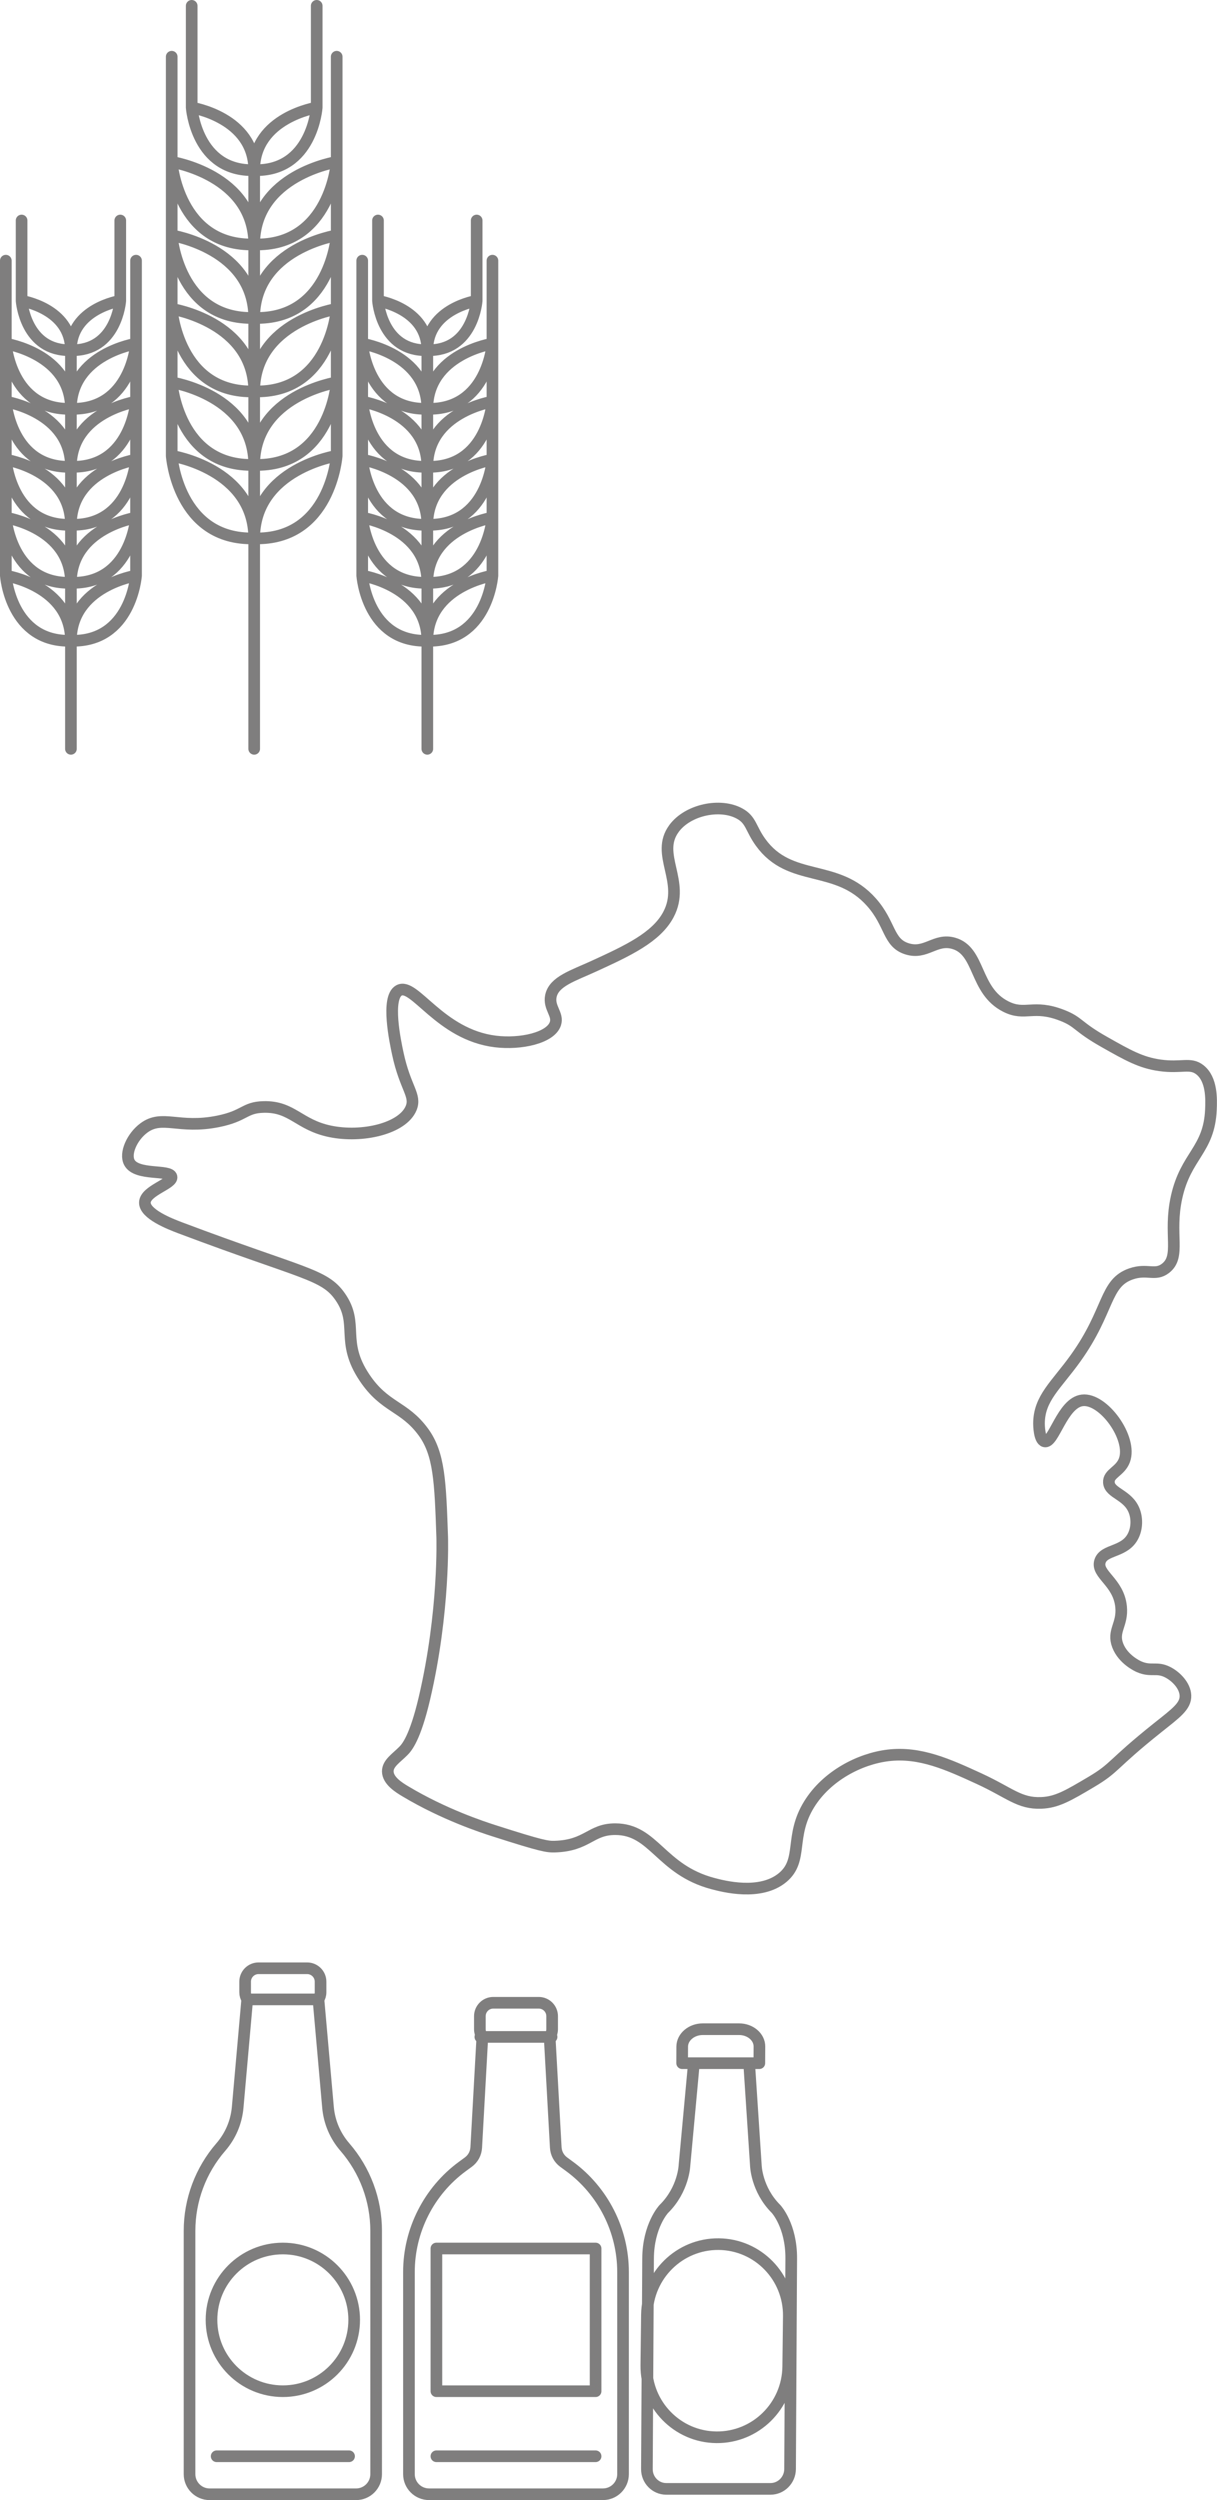 <?xml version="1.0" encoding="UTF-8"?><svg id="Calque_2" xmlns="http://www.w3.org/2000/svg" viewBox="0 0 52.252 107.33"><defs><style>.cls-1{fill:none;stroke:#7f7e7e;stroke-linecap:round;stroke-linejoin:round;stroke-width:.5px;}</style></defs><g id="Calque_1-2"><path class="cls-1" d="M.25,24.718v-3.448M5.841,24.718v-3.448M.25,22.323v-3.447M5.841,22.323v-3.447M.25,19.6v-3.448M5.841,19.6v-3.448M.25,17.421v-3.447M5.841,17.421v-3.447M.25,14.638v-3.448M5.841,14.638v-3.448M5.164,12.914v-3.448M.927,12.914v-3.448M3.045,15.032c1.963.058,2.119-2.118,2.119-2.118,0,0-2.119.33-2.119,2.118v17.116M3.045,15.032c0-1.788-2.118-2.118-2.118-2.118,0,0,.156,2.176,2.118,2.118M3.045,27.507c0-2.359,2.796-2.795,2.796-2.795,0,0-.205,2.872-2.796,2.795M3.045,27.507c0-2.359-2.795-2.795-2.795-2.795,0,0,.205,2.872,2.795,2.795M3.045,25.018c0-2.36,2.796-2.796,2.796-2.796,0,0-.205,2.873-2.796,2.796M3.045,25.018c0-2.36-2.795-2.796-2.795-2.796,0,0,.205,2.873,2.795,2.796M3.045,22.528c0-2.359,2.796-2.795,2.796-2.795,0,0-.205,2.872-2.796,2.795M3.045,22.528c0-2.359-2.795-2.795-2.795-2.795,0,0,.205,2.872,2.795,2.795M3.045,20.039c0-2.36,2.796-2.796,2.796-2.796,0,0-.205,2.873-2.796,2.796M3.045,20.039c0-2.36-2.795-2.796-2.795-2.796,0,0,.205,2.873,2.795,2.796M3.045,17.549c0-2.359,2.796-2.795,2.796-2.795,0,0-.205,2.872-2.796,2.795M3.045,17.549c0-2.359-2.795-2.795-2.795-2.795,0,0,.205,2.872,2.795,2.795M15.552,24.718v-3.448M21.143,24.718v-3.448M15.552,22.323v-3.447M21.143,22.323v-3.447M15.552,19.6v-3.448M21.143,19.6v-3.448M15.552,17.421v-3.447M21.143,17.421v-3.447M15.552,14.638v-3.448M21.143,14.638v-3.448M20.466,12.914v-3.448M16.229,12.914v-3.448M18.347,15.032c1.963.058,2.119-2.118,2.119-2.118,0,0-2.119.33-2.119,2.118v17.116M18.347,15.032c0-1.788-2.118-2.118-2.118-2.118,0,0,.156,2.176,2.118,2.118M18.347,27.507c0-2.359,2.796-2.795,2.796-2.795,0,0-.205,2.872-2.796,2.795M18.347,27.507c0-2.359-2.795-2.795-2.795-2.795,0,0,.205,2.872,2.795,2.795M18.347,25.018c0-2.36,2.796-2.796,2.796-2.796,0,0-.205,2.873-2.796,2.796M18.347,25.018c0-2.36-2.795-2.796-2.795-2.796,0,0,.205,2.873,2.795,2.796M18.347,22.528c0-2.359,2.796-2.795,2.796-2.795,0,0-.205,2.872-2.796,2.795M18.347,22.528c0-2.359-2.795-2.795-2.795-2.795,0,0,.205,2.872,2.795,2.795M18.347,20.039c0-2.36,2.796-2.796,2.796-2.796,0,0-.205,2.873-2.796,2.796M18.347,20.039c0-2.36-2.795-2.796-2.795-2.796,0,0,.205,2.873,2.795,2.796M18.347,17.549c0-2.359,2.796-2.795,2.796-2.795,0,0-.205,2.872-2.796,2.795M18.347,17.549c0-2.359-2.795-2.795-2.795-2.795,0,0,.205,2.872,2.795,2.795M7.372,19.577v-4.369M14.456,19.577v-4.369M7.372,16.543v-4.369M14.456,16.543v-4.369M7.372,13.092v-4.369M14.456,13.092v-4.369M7.372,10.331v-4.369M14.456,10.331v-4.369M7.372,6.804V2.435M14.456,6.804V2.435M13.598,4.619V.25M8.23,4.619V.25M10.914,7.303c2.487.074,2.684-2.684,2.684-2.684,0,0-2.684.419-2.684,2.684v24.845M10.914,7.303c0-2.265-2.684-2.684-2.684-2.684,0,0,.197,2.758,2.684,2.684M10.914,23.112c0-2.99,3.542-3.543,3.542-3.543,0,0-.26,3.64-3.542,3.543M10.914,23.112c0-2.99-3.542-3.543-3.542-3.543,0,0,.26,3.64,3.542,3.543M10.914,19.957c0-2.99,3.542-3.542,3.542-3.542,0,0-.26,3.64-3.542,3.542M10.914,19.957c0-2.99-3.542-3.542-3.542-3.542,0,0,.26,3.64,3.542,3.542M10.914,16.802c0-2.989,3.542-3.542,3.542-3.542,0,0-.26,3.64-3.542,3.542M10.914,16.802c0-2.989-3.542-3.542-3.542-3.542,0,0,.26,3.64,3.542,3.542M10.914,13.648c0-2.99,3.542-3.543,3.542-3.543,0,0-.26,3.64-3.542,3.543M10.914,13.648c0-2.99-3.542-3.543-3.542-3.543,0,0,.26,3.64,3.542,3.543M10.914,10.493c0-2.99,3.542-3.542,3.542-3.542,0,0-.26,3.639-3.542,3.542M10.914,10.493c0-2.99-3.542-3.542-3.542-3.542,0,0,.26,3.639,3.542,3.542"/><path class="cls-1" d="M28.941,35.566c-.829,1.113.508,2.276-.239,3.691-.518.988-1.769,1.562-3.19,2.215-.911.419-1.724.656-1.859,1.286-.106.508.328.784.192,1.192-.206.611-1.489.893-2.572.761-2.391-.291-3.488-2.558-4.145-2.19-.56.314-.157,2.202-.047,2.714.316,1.478.796,1.785.572,2.335-.365.887-2.106,1.284-3.478,1-1.354-.281-1.625-1.078-2.857-1.047-.831.019-.792.384-1.953.618-1.695.342-2.4-.307-3.192.286-.503.375-.824,1.089-.619,1.476.309.586,1.742.29,1.81.619.063.3-1.122.583-1.143,1.096-.021.503,1.087.93,1.525,1.096,5.279,1.989,6.174,1.972,6.858,2.953.829,1.187-.007,1.899,1.047,3.476.869,1.3,1.691,1.197,2.525,2.333.686.939.728,2.126.81,4.502,0,0,.11,3.202-.763,6.93-.403,1.719-.761,2.117-.906,2.262-.302.307-.672.527-.667.881.007.391.466.681.763.857,1.658.991,3.303,1.529,3.81,1.691,2.051.658,2.281.686,2.6.677,1.405-.044,1.529-.749,2.591-.749,1.67,0,1.937,1.736,4.192,2.335.441.117,2.042.541,3.002-.262.892-.749.276-1.764,1.139-3.15.75-1.206,2.153-1.942,3.386-2.091,1.372-.164,2.583.393,3.906,1,1.321.609,1.722,1.077,2.665,1.04.674-.024,1.164-.316,2.145-.897,1.064-.63.85-.731,2.858-2.333.784-.625,1.209-.923,1.19-1.382-.017-.421-.403-.817-.763-1-.48-.244-.707-.003-1.237-.237-.052-.023-.674-.307-.906-.906-.244-.63.22-.897.143-1.667-.106-1.068-1.085-1.389-.904-1.953.169-.529,1.07-.361,1.427-1.096.157-.319.168-.722.049-1.047-.265-.722-1.064-.763-1.096-1.239-.026-.386.489-.471.667-.953.351-.951-.909-2.682-1.81-2.571-.86.105-1.227,1.867-1.619,1.761-.234-.063-.239-.719-.239-.761,0-1.094.743-1.651,1.572-2.811,1.464-2.045,1.232-3.223,2.382-3.619.694-.239,1.028.106,1.476-.237.672-.518.126-1.454.476-3.049.394-1.799,1.398-2.014,1.476-3.762.019-.455.047-1.307-.476-1.715-.415-.323-.778-.059-1.715-.19-.813-.113-1.375-.431-2.38-1-1.188-.67-1.078-.855-1.81-1.143-1.255-.492-1.59.044-2.429-.382-1.358-.686-1.084-2.389-2.239-2.714-.789-.222-1.185.494-2,.237-.822-.257-.698-1.068-1.525-2-1.499-1.691-3.488-.804-4.762-2.572-.428-.592-.401-.965-.906-1.237-.82-.447-2.204-.173-2.81.642Z"/><path class="cls-1" d="M14.083,90.466h0l-.41-4.631c.056-.089.09-.193.09-.306v-.456c0-.317-.258-.575-.575-.575h-2.088c-.317,0-.575.258-.575.575v.456c0,.113.034.217.09.306l-.41,4.631c-.056.636-.307,1.226-.725,1.709-.865.998-1.342,2.274-1.342,3.595v10.447c0,.476.387.863.863.863h6.286c.476,0,.863-.387.863-.863v-10.447c0-1.321-.477-2.597-1.342-3.595-.418-.482-.669-1.073-.725-1.709ZM9.302,105.448h5.685M24.456,93.007l-.255-.187c-.202-.148-.325-.376-.339-.626l-.263-4.749c.067-.094.107-.208.107-.332v-.559c0-.317-.258-.575-.575-.575h-1.953c-.317,0-.575.258-.575.575v.559c0,.124.04.238.107.332l-.263,4.749c-.014.25-.137.478-.339.626l-.255.187c-1.437,1.054-2.295,2.747-2.295,4.528v8.682c0,.475.387.862.863.862h7.467c.476,0,.862-.387.862-.862v-8.682c0-1.781-.858-3.474-2.294-4.528ZM18.737,105.448h6.835"/><path class="cls-1" d="M25.572,102.655h-6.835v-6.126h6.835v6.126ZM30.759,104.633h0c-1.682-.016-3.029-1.403-3.009-3.095l.026-2.163c.02-1.693,1.401-3.051,3.083-3.034,1.682.016,3.03,1.402,3.009,3.096l-.026,2.162c-.02,1.693-1.401,3.051-3.083,3.034ZM32.174,88.714l.278,4.232s.017,1.039.871,1.889c0,0,.657.708.649,2.125l-.007,1.171-.043,7.867c-.003.468-.38.85-.839.85h-4.478c-.459.001-.833-.381-.83-.849l.044-7.868.006-1.171c.008-1.416.673-2.125.673-2.125.862-.85.891-1.889.891-1.889l.394-4.27M31.733,87.114h-1.56c-.482,0-.879.335-.882.745l-.003.714h3.314l.004-.715c.002-.409-.391-.744-.873-.744Z"/><path class="cls-1" d="M20.624,87.446h3.058M10.614,85.835h3.058"/><path class="cls-1" d="M15.207,99.592c0,1.692-1.371,3.063-3.063,3.063s-3.063-1.371-3.063-3.063,1.371-3.063,3.063-3.063,3.063,1.371,3.063,3.063Z"/></g></svg>